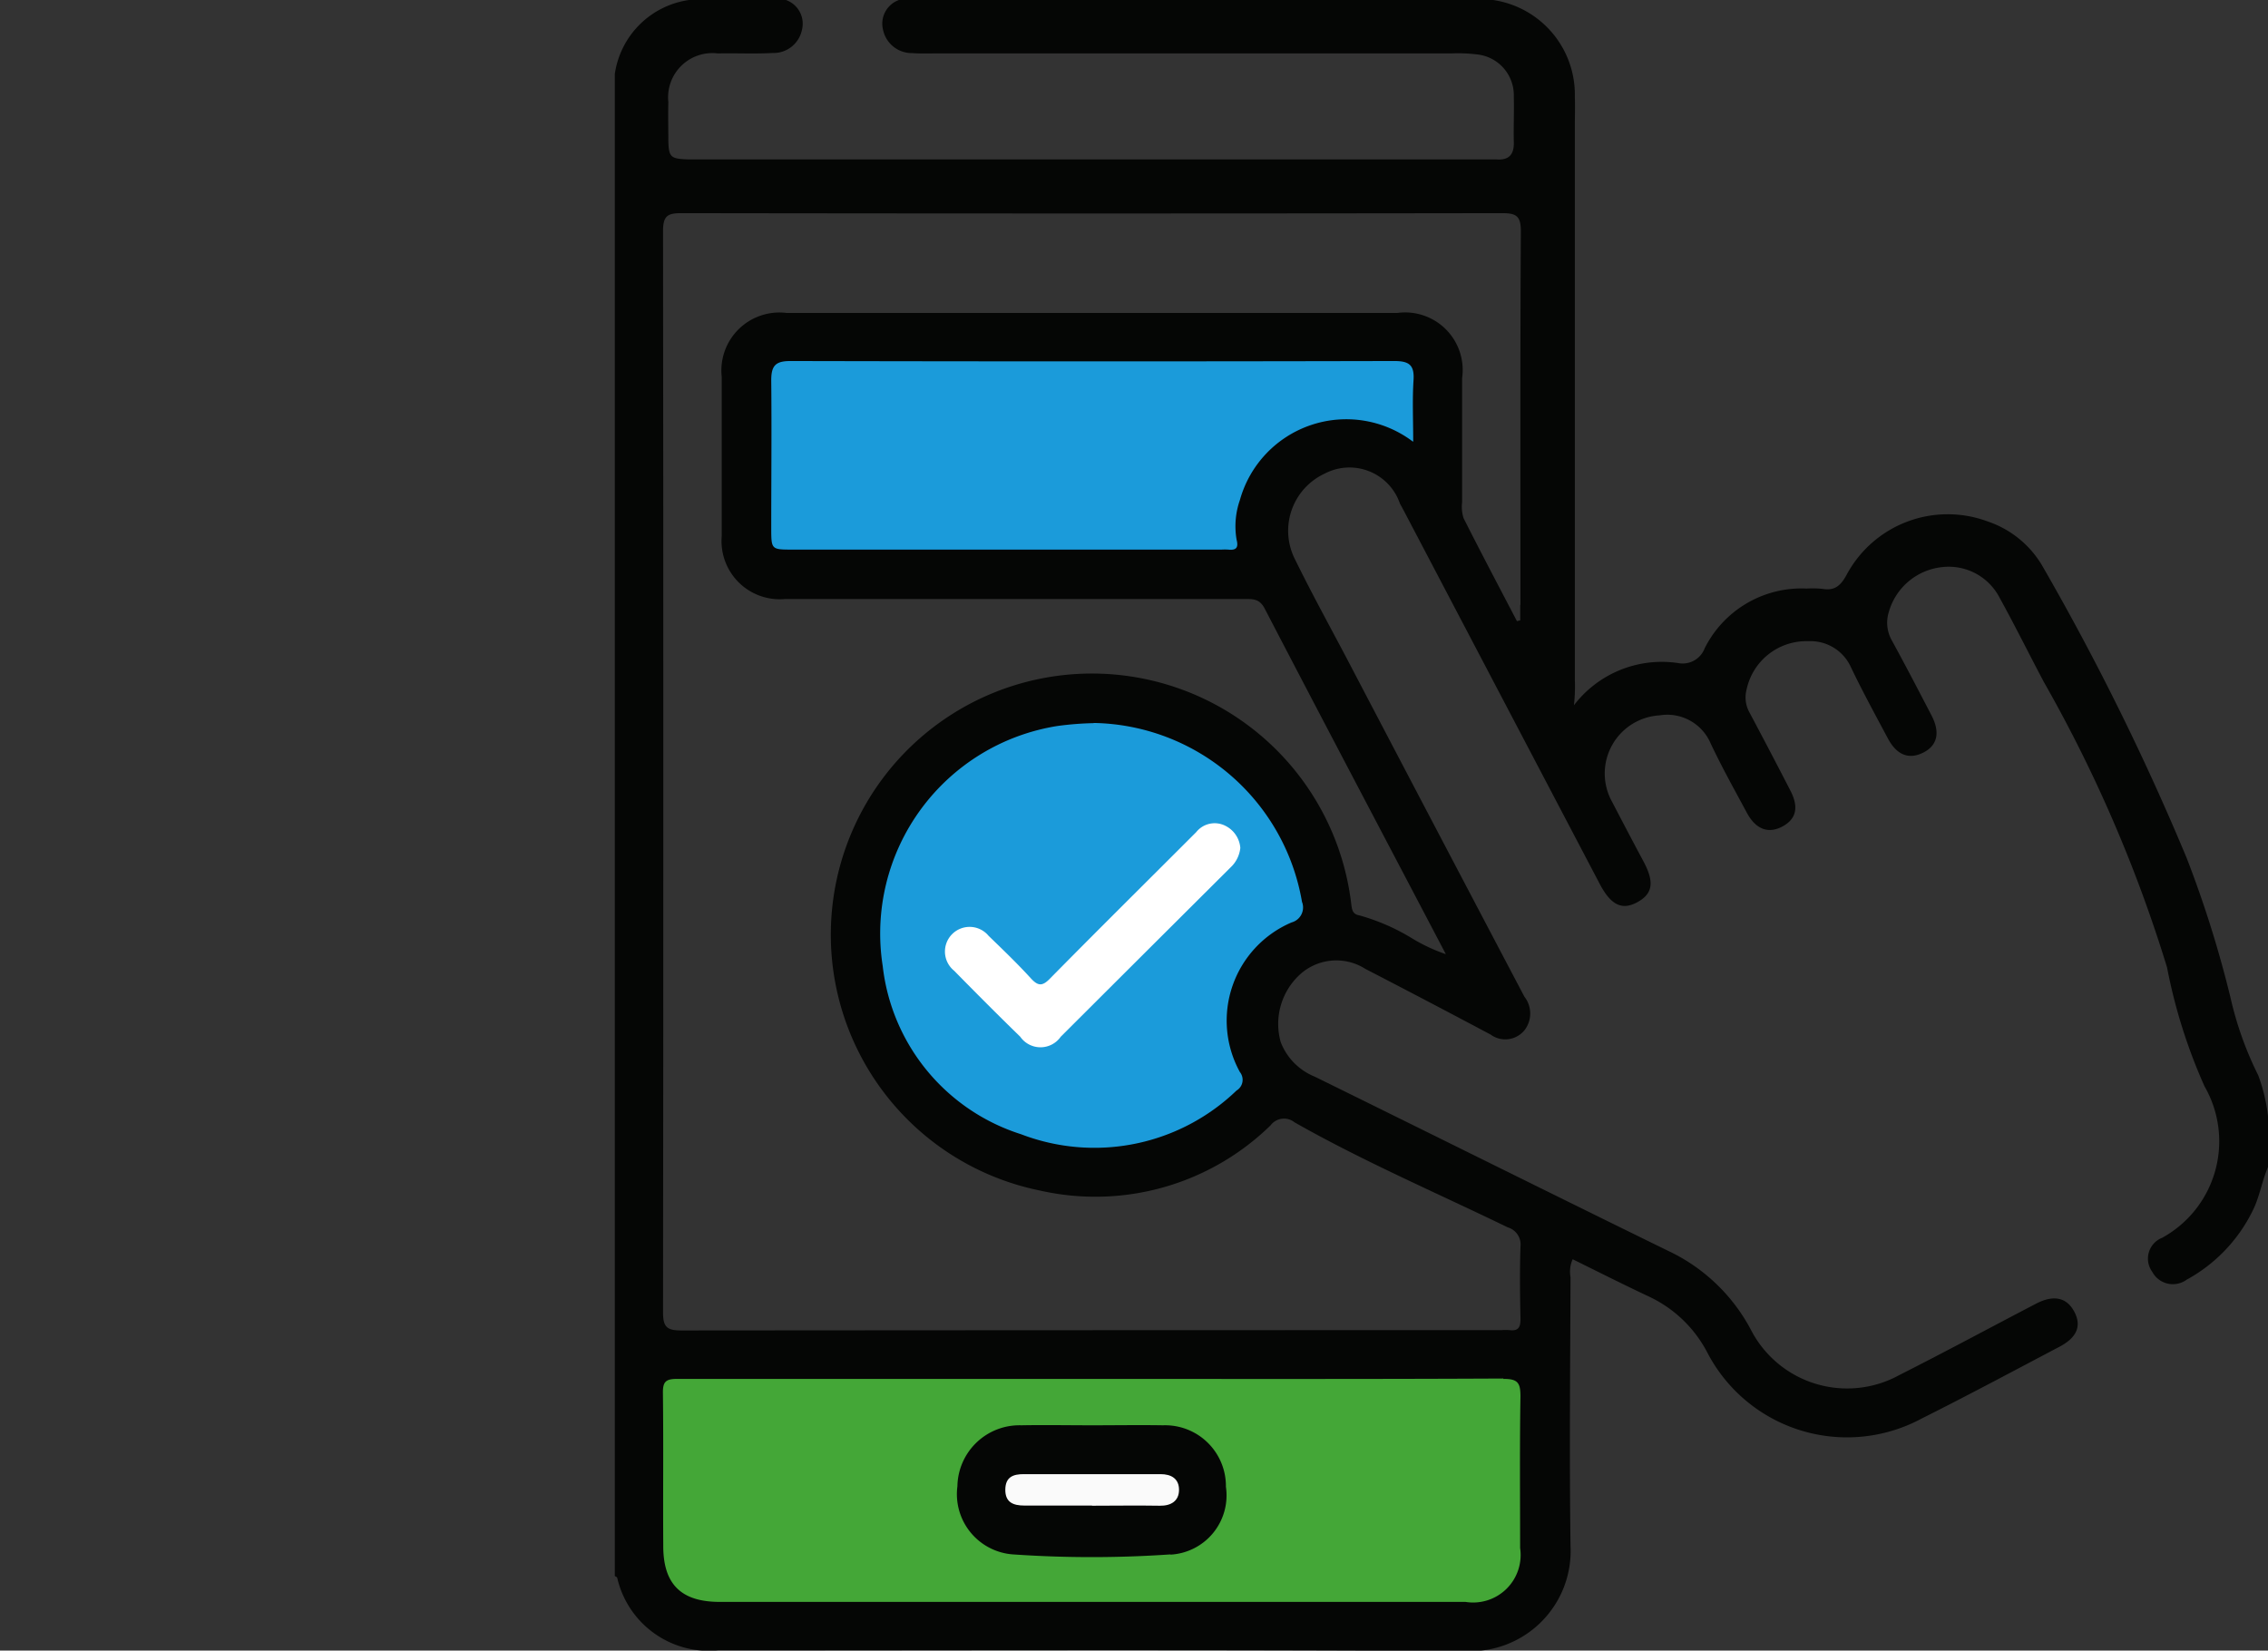 <svg xmlns="http://www.w3.org/2000/svg" xmlns:xlink="http://www.w3.org/1999/xlink" width="40.579" height="29.534" viewBox="0 0 40.579 29.534">
  <rect x="0" y="0" width="40.579" height="29.534" fill="#333333" stroke="none"/>
  <defs>
    <clipPath id="clip-path">
      <rect id="Rectangle_7023" data-name="Rectangle 7023" width="40.579" height="29.534" transform="translate(-11)" fill="none"/>
    </clipPath>
  </defs>
  <g id="Group_6920" data-name="Group 6920" transform="translate(11)">
    <g id="Group_6919" data-name="Group 6919" clip-path="url(#clip-path)">
      <path id="Path_16534" data-name="Path 16534" d="M29.4,19.232a6.139,6.139,0,0,1-.492-1.382,20.023,20.023,0,0,0-.785-2.5,45.54,45.54,0,0,0-2.563-5.192,1.8,1.8,0,0,0-1-.829,2.052,2.052,0,0,0-2.521.957c-.1.184-.207.289-.426.251a1.765,1.765,0,0,0-.289-.006A1.937,1.937,0,0,0,19.5,11.6a.421.421,0,0,1-.471.265,1.979,1.979,0,0,0-1.868.754,3.067,3.067,0,0,0,.016-.457V2.275c0-.182.006-.365,0-.548A1.711,1.711,0,0,0,15.714,0H5.084A.45.45,0,0,0,4.8.536.525.525,0,0,0,5.323.95c.124.01.25.006.375.006h9.27a2.765,2.765,0,0,1,.461.018.734.734,0,0,1,.656.75c.007.269-.006.539,0,.807.009.233-.084.342-.321.321H1.3C1,2.84.965,2.812.958,2.518c0-.231-.006-.461,0-.691A.792.792,0,0,1,1.843.956c.327-.007.655.01.981-.008A.518.518,0,0,0,3.348.536.45.45,0,0,0,3.062,0H1.328A1.563,1.563,0,0,0,0,1.326V28.2c.015.01.038.017.043.031a1.683,1.683,0,0,0,1.8,1.3c4.468,0,8.936-.015,13.4.012A1.792,1.792,0,0,0,17.1,27.669c-.022-1.6-.006-3.21,0-4.815a.546.546,0,0,1,.038-.322c.457.225.908.453,1.364.667a2.256,2.256,0,0,1,1.041.994,2.817,2.817,0,0,0,3.832,1.193c.831-.416,1.65-.855,2.472-1.288.312-.164.4-.371.268-.624s-.364-.315-.686-.147c-.816.425-1.626.863-2.446,1.277a1.937,1.937,0,0,1-2.664-.826,3.234,3.234,0,0,0-1.48-1.4c-2.108-1.032-4.209-2.077-6.315-3.113a1.09,1.09,0,0,1-.609-.617,1.2,1.2,0,0,1,.36-1.226.966.966,0,0,1,1.153-.086q1.124.581,2.241,1.175a.443.443,0,0,0,.617-.09.488.488,0,0,0-.012-.588q-1.592-3.023-3.177-6.05c-.316-.6-.647-1.2-.943-1.808a1.127,1.127,0,0,1,.546-1.5.954.954,0,0,1,1.348.537l.055.1,3.523,6.711c.2.377.4.469.673.318s.3-.357.115-.711c-.2-.373-.394-.744-.589-1.118a1.042,1.042,0,0,1,.868-1.512.844.844,0,0,1,.913.5c.2.425.429.834.651,1.247.159.294.384.376.635.241s.292-.349.144-.637q-.36-.7-.733-1.4a.553.553,0,0,1-.053-.414,1.093,1.093,0,0,1,1.106-.864.793.793,0,0,1,.76.464c.206.431.436.852.661,1.274.159.3.377.384.633.256s.306-.364.149-.665c-.234-.451-.468-.9-.712-1.346a.64.64,0,0,1-.054-.5,1.113,1.113,0,0,1,.949-.808,1.025,1.025,0,0,1,1.031.54c.276.5.532,1.018.8,1.523a25.25,25.25,0,0,1,2.2,5.1,9.688,9.688,0,0,0,.671,2.128,1.97,1.97,0,0,1-.759,2.709.4.4,0,0,0-.178.607.418.418,0,0,0,.616.143A2.821,2.821,0,0,0,29.3,21.673c.131-.256.169-.541.283-.8v-.865a3.126,3.126,0,0,0-.182-.776M16.2,10.824V11.1l-.059.014c-.32-.614-.644-1.226-.955-1.843a.673.673,0,0,1-.026-.284q0-1.11,0-2.22A1.03,1.03,0,0,0,14,5.6H3.076A1.038,1.038,0,0,0,1.913,6.742q0,1.427,0,2.854a1.041,1.041,0,0,0,1.136,1.122h8.232c.145,0,.256,0,.345.168,1.068,2.054,2.148,4.1,3.243,6.187a3.057,3.057,0,0,1-.606-.284,3.71,3.71,0,0,0-.944-.411c-.129-.021-.131-.119-.144-.216a4.672,4.672,0,1,0-5.57,5.14,4.486,4.486,0,0,0,4.128-1.166.3.3,0,0,1,.429-.054c1.233.7,2.539,1.26,3.814,1.879a.32.32,0,0,1,.229.339c-.015.432-.01.865,0,1.3,0,.146-.037.22-.194.2a1.079,1.079,0,0,0-.144,0q-7.337,0-14.673.006c-.259,0-.331-.058-.331-.325q.01-9.681,0-19.348c0-.277.087-.32.336-.319q7.337.011,14.673,0c.251,0,.34.045.339.322-.013,2.229-.007,4.459-.007,6.688" fill="#050605"/>
      <path id="Path_16535" data-name="Path 16535" d="M10.469,18.112a3.849,3.849,0,0,1,3.727,3.2.277.277,0,0,1-.186.369,1.91,1.91,0,0,0-.925,2.677.223.223,0,0,1-.06.331,3.666,3.666,0,0,1-3.855.782,3.581,3.581,0,0,1-2.476-3.013,3.76,3.76,0,0,1,3.128-4.292,5.671,5.671,0,0,1,.649-.051" transform="translate(-1.901 -5.176)" fill="#1b9bda"/>
      <path id="Path_16536" data-name="Path 16536" d="M15.392,10.484A1.976,1.976,0,0,0,12.3,11.533a1.422,1.422,0,0,0-.059.708c.039.15-.013.193-.152.178a1.029,1.029,0,0,0-.115,0H4.3c-.384,0-.384,0-.385-.38,0-.884.009-1.767,0-2.651,0-.268.084-.344.349-.343q5.4.012,10.8,0c.264,0,.36.071.343.341-.023.353-.006.707-.006,1.1" transform="translate(-1.116 -2.585)" fill="#1b9bda"/>
      <path id="Path_16537" data-name="Path 16537" d="M16.243,34.535c-2.455.012-4.91.007-7.364.007H1.457c-.2,0-.254.051-.251.252.011.913,0,1.826.006,2.738,0,.683.319,1,1.011,1H15.566a.85.85,0,0,0,.977-.964c0-.9-.009-1.806.006-2.709,0-.242-.042-.319-.306-.317m-5.954,3.14a20.558,20.558,0,0,1-2.822,0,1.081,1.081,0,0,1-.992-1.219,1.11,1.11,0,0,1,1.142-1.091c.422-.008.846,0,1.268,0s.846-.007,1.268,0a1.088,1.088,0,0,1,1.126,1.1,1.061,1.061,0,0,1-.991,1.214" transform="translate(-0.345 -9.869)" fill="#44a737"/>
      <path id="Path_16538" data-name="Path 16538" d="M13.548,21.073a.556.556,0,0,1-.171.34q-1.521,1.515-3.041,3.032a.442.442,0,0,1-.725,0c-.4-.389-.793-.784-1.183-1.181a.441.441,0,1,1,.617-.624c.255.247.513.494.752.756.133.146.21.152.355,0,.863-.876,1.738-1.741,2.607-2.611a.422.422,0,0,1,.52-.115.484.484,0,0,1,.27.4" transform="translate(-2.357 -5.895)" fill="#fff"/>
      <path id="Path_16539" data-name="Path 16539" d="M11.334,37.493H10.123c-.2,0-.343-.058-.34-.287s.146-.275.329-.275h2.45c.191,0,.329.082.329.28s-.14.289-.346.285c-.4-.007-.807,0-1.211,0" transform="translate(-2.796 -10.554)" fill="#fafafa"/>
    </g>
  </g>
</svg>
